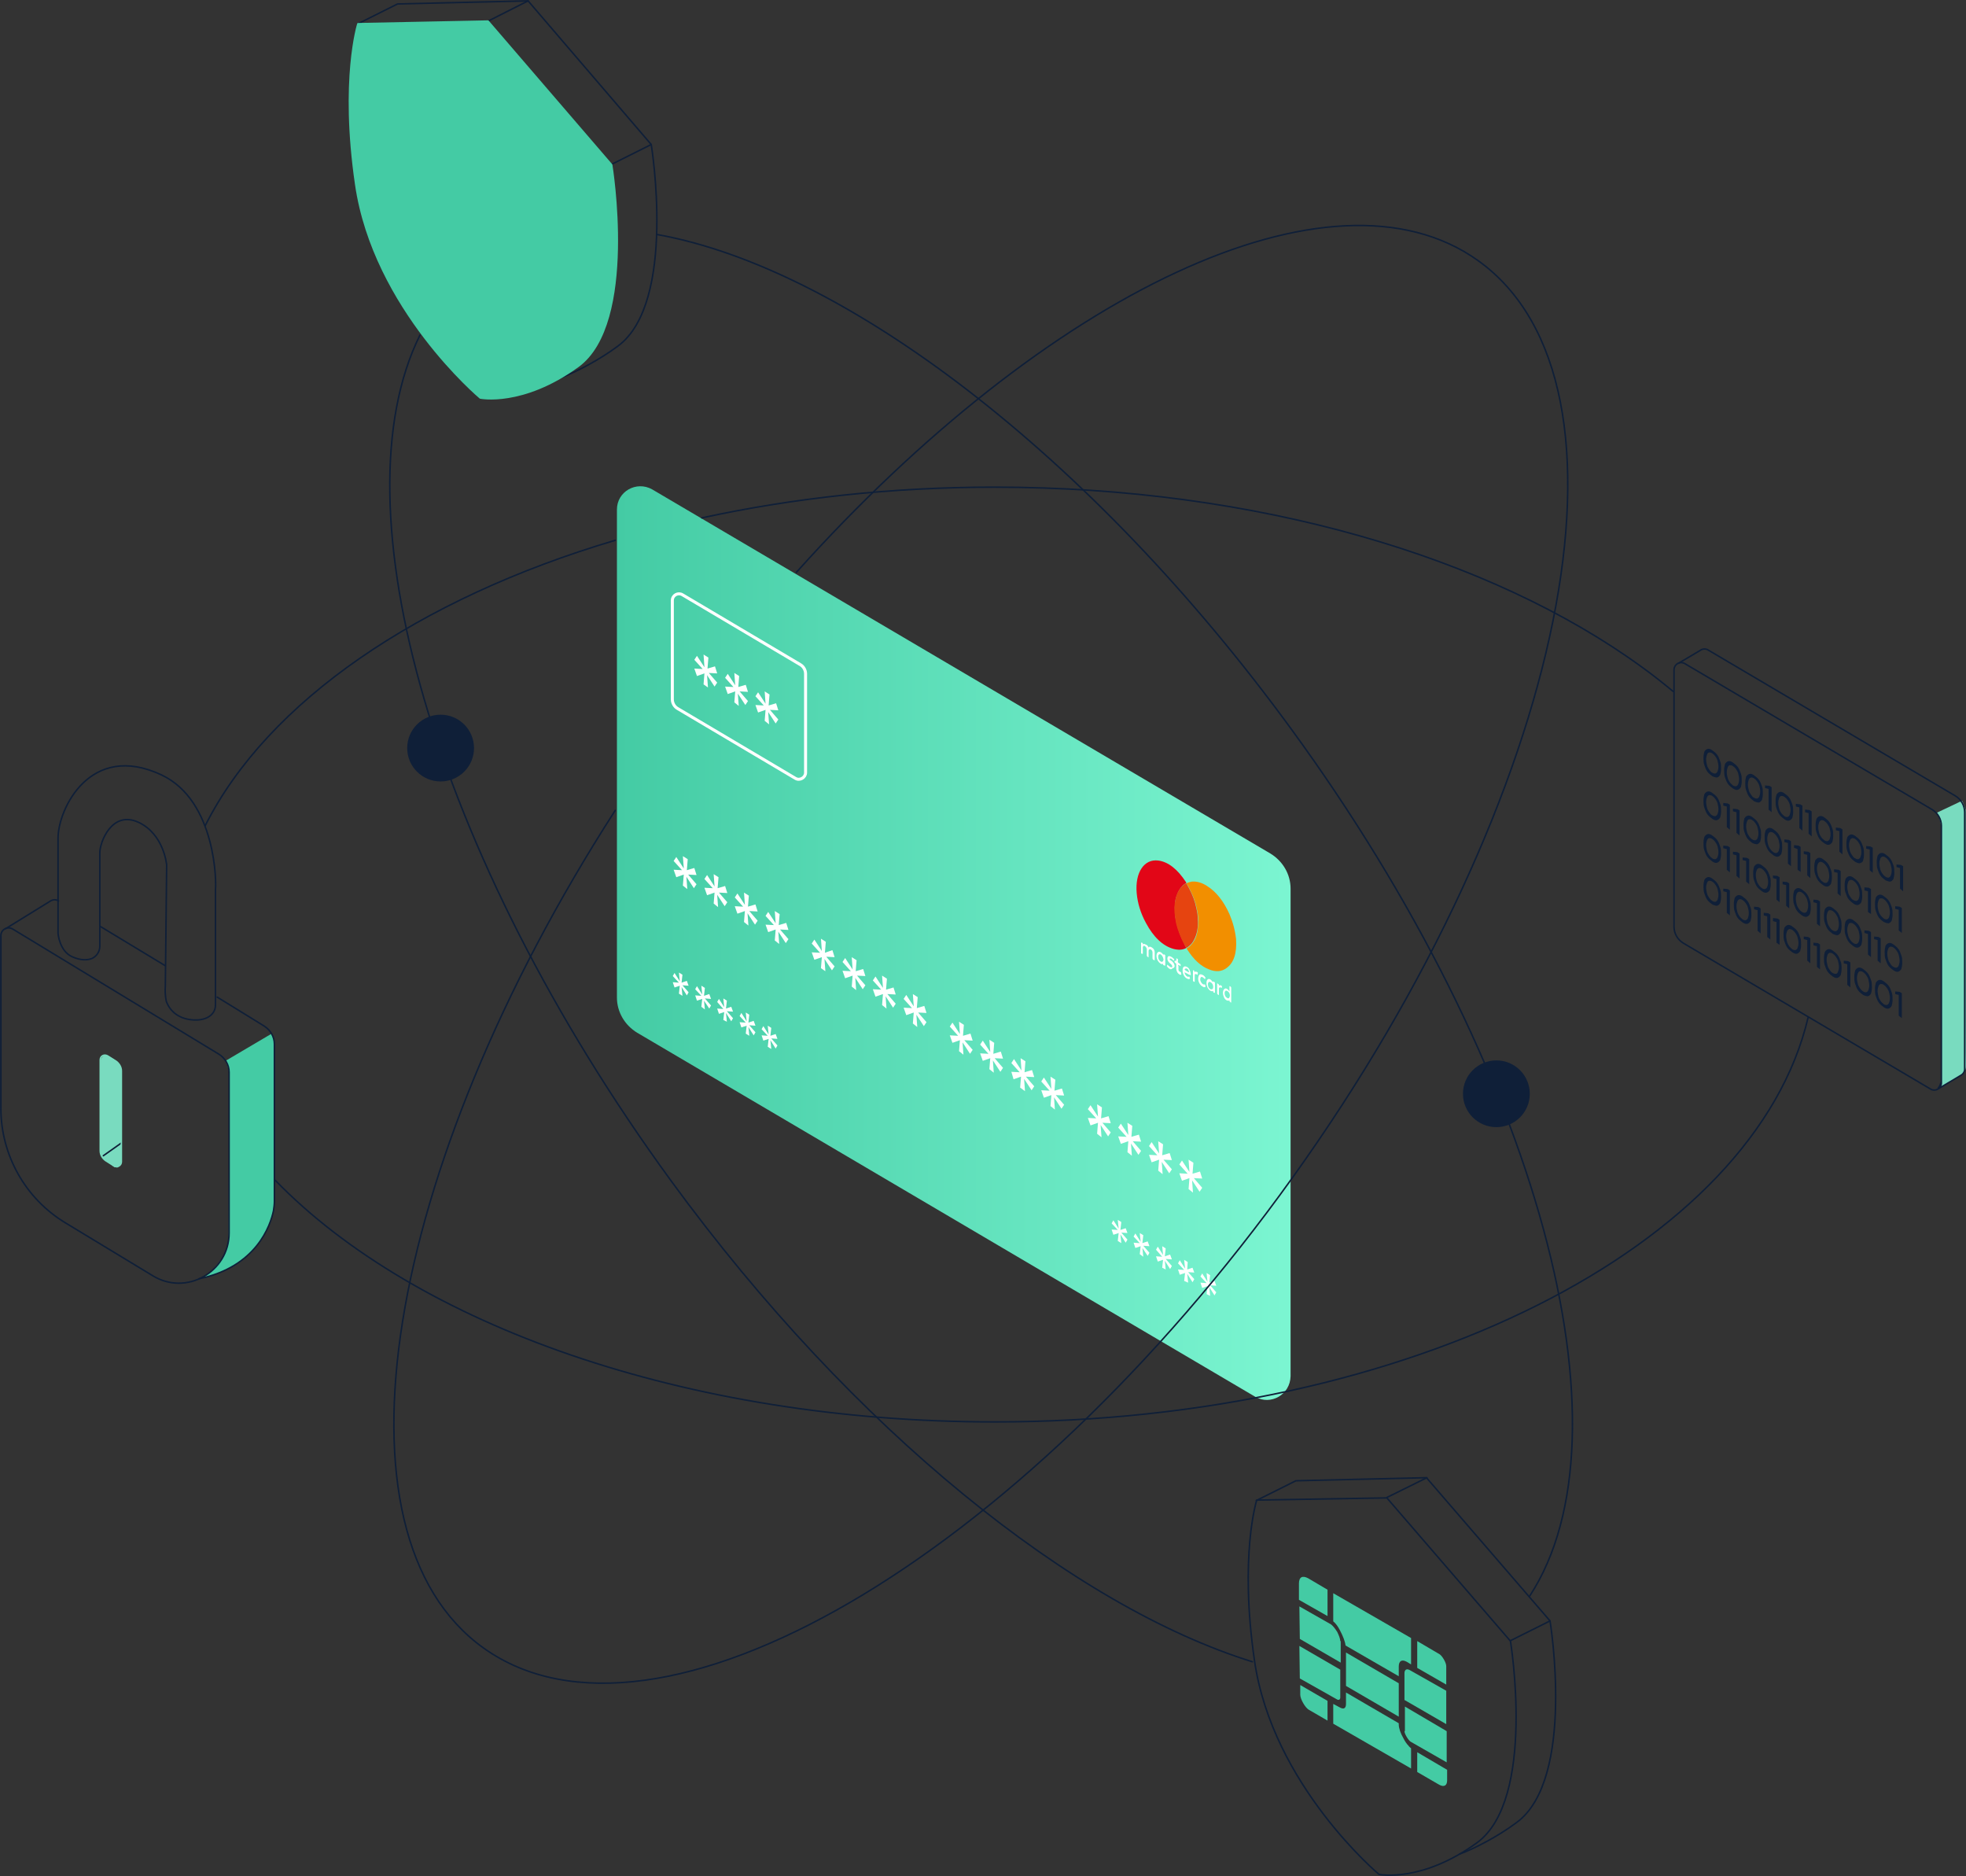 <svg width="653" height="623" viewBox="0 0 653 623" fill="none" xmlns="http://www.w3.org/2000/svg">
<rect x="0" y="0" width="653" height="623" fill="#333333" stroke="none"/>
<g clip-path="url(#clip0_6579_94915)">
<path d="M186.217 125.446C191.329 123.55 198.923 119.611 205.204 114.944C224.921 100.503 216.304 47.99 216.304 47.99L175.409 0.292L132.031 1.313L118.887 7.877" stroke="#0F1F38" stroke-width="0.5" stroke-miterlimit="10" stroke-linecap="round" stroke-linejoin="round"/>
<path d="M175.409 0.292L162.118 7.002" stroke="#0F1F38" stroke-width="0.5" stroke-miterlimit="10" stroke-linecap="round" stroke-linejoin="round"/>
<path d="M216.304 47.99L203.159 54.554" stroke="#0F1F38" stroke-width="0.5" stroke-miterlimit="10" stroke-linecap="round" stroke-linejoin="round"/>
<path d="M118.887 7.877C118.887 7.877 113.045 26.256 118.156 61.264C124.145 102.545 159.489 132.156 159.489 132.156C159.489 132.156 173.51 135.073 192.059 121.653C211.776 107.213 203.159 54.7 203.159 54.7L162.118 7.002L118.887 7.877Z" fill="#44CBA4"/>
<path d="M118.887 7.877C118.887 7.877 113.045 26.256 118.156 61.264C124.145 102.545 159.489 132.156 159.489 132.156C159.489 132.156 173.51 135.073 192.059 121.653C211.776 107.213 203.159 54.7 203.159 54.7L162.118 7.002L118.887 7.877Z" stroke="#44CBA4" stroke-width="0.5" stroke-miterlimit="10" stroke-linecap="round" stroke-linejoin="round"/>
<path d="M66.6 424.474C85.586 420.536 89.676 406.97 90.844 401.865C90.99 400.844 91.136 399.823 91.136 398.802V346.581C91.136 345.414 90.844 344.247 90.26 343.226L74.925 352.27C74.925 352.27 76.093 354.458 76.093 357.084C76.093 359.709 75.947 411.638 75.947 411.638C75.947 411.638 75.363 415.576 73.902 417.619C72.442 419.807 70.397 421.995 70.397 421.995L68.206 423.745L66.6 424.474Z" fill="#44CBA4"/>
<path d="M38.85 352.416C38.85 352.416 40.602 353.729 40.456 357.084C40.31 360.439 40.31 385.674 40.31 385.674L39.726 387.132L38.996 387.716L37.974 387.57L34.614 384.944C34.614 384.944 33.3 383.777 33.3 382.319C33.3 380.714 33.446 351.832 33.446 351.832C33.446 351.832 34.176 349.936 35.491 350.374C36.513 350.811 38.85 352.416 38.85 352.416Z" fill="#79DBBF"/>
<path d="M34.322 383.777L40.31 379.547" stroke="#0F1F38" stroke-width="0.5" stroke-miterlimit="10" stroke-linecap="round" stroke-linejoin="round"/>
<path d="M50.68 423.599L21.762 406.095C8.471 398.072 0.292 383.631 0.292 368.024V310.698C0.292 308.656 2.483 307.489 4.235 308.51L72.734 350.082C74.779 351.395 76.093 353.583 76.093 356.062V409.45C76.093 422.432 61.78 430.455 50.68 423.599Z" stroke="#0F1F38" stroke-width="0.5" stroke-miterlimit="10" stroke-linecap="round" stroke-linejoin="round"/>
<path d="M54.916 327.618L55.354 287.213C55.354 287.213 54.477 277.002 46.006 273.064C37.097 268.98 33.154 279.774 33.154 283.129V314.199C33.154 315.949 32.131 317.553 30.525 318.283C29.064 318.866 26.873 319.012 23.953 317.699C19.717 315.803 19.279 309.968 19.279 309.968C19.279 309.968 19.279 287.942 19.279 278.315C19.279 268.688 29.941 246.224 53.601 257.31C72.004 265.916 71.858 293.923 71.566 295.236V333.745C71.566 336.516 69.229 338.558 65.431 338.704C60.466 338.85 56.668 336.516 55.208 332.432C54.916 330.973 54.77 328.639 54.916 327.618Z" stroke="#0F1F38" stroke-width="0.5" stroke-miterlimit="10" stroke-linecap="round" stroke-linejoin="round"/>
<path d="M19.425 299.174C18.548 298.591 17.526 298.737 16.796 299.174L1.898 308.364" stroke="#0F1F38" stroke-width="0.5" stroke-miterlimit="10" stroke-linecap="round" stroke-linejoin="round"/>
<path d="M54.77 320.617L33.3 307.634" stroke="#0F1F38" stroke-width="0.5" stroke-miterlimit="10" stroke-linecap="round" stroke-linejoin="round"/>
<path d="M66.162 424.62C85.148 420.682 89.822 406.97 90.844 402.011C90.99 400.99 91.137 399.969 91.137 398.948V346.727C91.137 344.247 89.822 342.059 87.777 340.746L72.15 331.119" stroke="#0F1F38" stroke-width="0.5" stroke-miterlimit="10" stroke-linecap="round" stroke-linejoin="round"/>
<path d="M37.827 387.132L35.052 385.382C34.03 384.653 33.3 383.486 33.3 382.173V351.978C33.3 350.665 34.614 349.936 35.783 350.665L38.558 352.416C39.58 353.145 40.31 354.312 40.31 355.625V385.819C40.31 386.986 38.996 387.862 37.827 387.132Z" stroke="#79DBBF" stroke-width="0.5" stroke-miterlimit="10"/>
<path d="M470.727 553.859L480.366 559.402V553.275C480.366 552.108 479.052 549.92 478.175 549.337L470.727 544.961V553.859Z" fill="#44CBA4"/>
<path d="M445.167 544.961C445.167 544.232 444.729 543.065 444.145 541.898C443.415 540.731 442.684 539.856 442.1 539.418L431.584 533.437L431.731 544.232L445.313 552.108V544.961H445.167Z" fill="#44CBA4"/>
<path d="M440.932 527.894L434.506 524.102C432.607 523.081 431.438 523.664 431.438 525.852V531.249L440.932 536.646V527.894Z" fill="#44CBA4"/>
<path d="M466.491 555.609V564.507L480.366 572.53V572.676V561.444L468.244 554.588C467.221 554.005 466.491 554.442 466.491 555.609Z" fill="#44CBA4"/>
<path d="M466.491 574.864C466.491 575.301 466.783 576.031 467.221 576.76C467.66 577.489 468.098 578.073 468.536 578.365L480.512 585.22V574.864L466.637 566.695V574.864H466.491Z" fill="#44CBA4"/>
<path d="M445.021 541.314C446.044 543.211 446.774 545.107 446.92 546.42L464.592 556.63V553.421C464.592 551.525 465.615 550.941 467.221 551.817L468.682 552.692V543.94L442.831 529.061V538.397C443.707 539.126 444.437 540.147 445.021 541.314Z" fill="#44CBA4"/>
<path d="M447.066 559.839L464.593 570.05V558.964L447.066 548.753V559.839Z" fill="#44CBA4"/>
<path d="M470.727 581.865V588.429L478.029 592.66C479.636 593.535 480.658 592.951 480.658 591.201V587.7L470.727 581.865Z" fill="#44CBA4"/>
<path d="M467.806 579.677C467.221 579.094 466.637 578.219 466.199 577.343C465.177 575.593 464.592 573.843 464.592 572.676V572.238L447.066 562.027V565.82C447.066 567.279 446.336 567.716 445.021 566.987L442.831 565.82V572.384L468.682 587.262V580.553C468.536 580.407 468.098 580.115 467.806 579.677Z" fill="#44CBA4"/>
<path d="M431.876 559.548V562.757C431.876 564.215 433.483 566.987 434.651 567.716L440.932 571.363V564.799L431.876 559.548Z" fill="#44CBA4"/>
<path d="M445.167 563.632V554.442L431.584 546.565L431.731 557.36L444.145 564.361C444.729 564.653 445.167 564.361 445.167 563.632Z" fill="#44CBA4"/>
<path d="M417.418 498.137C417.418 498.137 411.575 516.517 416.687 551.525C422.675 592.805 458.02 622.417 458.02 622.417C458.02 622.417 472.041 625.334 490.59 611.914C510.307 597.473 501.69 544.961 501.69 544.961L460.649 497.408L417.418 498.137Z" stroke="#0F1F38" stroke-width="0.5" stroke-miterlimit="10" stroke-linecap="round" stroke-linejoin="round"/>
<path d="M484.748 615.707C489.859 613.81 497.454 609.872 503.734 605.204C523.451 590.763 514.834 538.251 514.834 538.251L473.794 490.698L430.416 491.719L417.271 498.283" stroke="#0F1F38" stroke-width="0.5" stroke-miterlimit="10" stroke-linecap="round" stroke-linejoin="round"/>
<path d="M473.94 490.698L460.649 497.262" stroke="#0F1F38" stroke-width="0.5" stroke-miterlimit="10" stroke-linecap="round" stroke-linejoin="round"/>
<path d="M514.835 538.251L501.69 544.815" stroke="#0F1F38" stroke-width="0.5" stroke-miterlimit="10" stroke-linecap="round" stroke-linejoin="round"/>
<path d="M643.36 269.855C643.36 269.855 644.675 272.335 644.675 274.377C644.675 276.419 644.821 359.563 644.821 359.563C644.821 359.563 645.405 360.147 644.091 361.314C643.945 361.46 651.539 356.938 651.539 356.938C651.539 356.938 653.146 355.771 653 353.729C652.854 351.686 652.854 268.834 652.854 268.834C652.854 268.834 652.124 266.5 651.685 265.916" fill="#79DBBF"/>
<path d="M557.482 220.26L564.638 216.03C565.369 215.446 566.537 215.3 567.413 215.884L649.495 264.312C651.394 265.479 652.562 267.521 652.562 269.709V355.041C652.562 355.917 652.124 356.5 651.54 356.938L643.945 361.46C643.945 361.46 643.799 361.46 643.799 361.314C644.383 360.584 644.675 359.563 644.675 359.563" stroke="#0F1F38" stroke-width="0.5" stroke-miterlimit="10" stroke-linecap="round"/>
<path d="M641.17 361.605L559.089 313.177C557.19 312.011 556.021 309.968 556.021 307.78V222.448C556.021 220.552 558.066 219.385 559.673 220.406L641.754 268.834C643.653 270.001 644.821 272.043 644.821 274.231V359.563C644.821 361.46 642.776 362.627 641.17 361.605Z" stroke="#0F1F38" stroke-width="0.5" stroke-miterlimit="10" stroke-linecap="round"/>
<path d="M568.728 257.748C568.144 257.31 567.559 256.873 567.121 256.289C566.683 255.706 566.391 254.976 566.099 254.101C565.807 253.372 565.807 252.497 565.807 251.621C565.807 250.746 565.953 250.163 566.099 249.579C566.391 249.142 566.683 248.85 567.121 248.704C567.559 248.558 568.144 248.704 568.728 249.142C569.312 249.579 569.896 250.017 570.334 250.6C570.772 251.184 571.065 251.913 571.357 252.788C571.649 253.518 571.649 254.393 571.649 255.268C571.649 256.143 571.503 256.727 571.357 257.31C571.065 257.748 570.772 258.04 570.334 258.185C569.896 258.185 569.312 258.04 568.728 257.748ZM568.728 256.581C569.166 256.873 569.458 256.873 569.75 256.873C570.042 256.727 570.334 256.581 570.48 256.143C570.626 255.706 570.772 255.268 570.772 254.539C570.772 253.955 570.626 253.226 570.48 252.642C570.334 252.059 570.042 251.621 569.75 251.184C569.458 250.746 569.166 250.454 568.728 250.163C568.29 249.871 567.997 249.871 567.705 249.871C567.413 249.871 567.121 250.163 566.975 250.6C566.829 251.038 566.683 251.476 566.683 252.205C566.683 252.788 566.829 253.518 566.975 254.101C567.121 254.685 567.413 255.122 567.705 255.56C567.997 255.997 568.29 256.435 568.728 256.581Z" fill="#0F1F38"/>
<path d="M575.592 261.832C575.008 261.395 574.424 260.957 573.986 260.373C573.548 259.79 573.256 259.061 572.963 258.185C572.671 257.456 572.671 256.581 572.671 255.706C572.671 254.83 572.817 254.247 572.963 253.664C573.256 253.226 573.548 252.934 573.986 252.788C574.424 252.642 575.008 252.788 575.592 253.226C576.177 253.664 576.761 254.101 577.199 254.685C577.637 255.268 577.929 255.997 578.221 256.873C578.514 257.602 578.514 258.477 578.514 259.352C578.514 260.228 578.367 260.811 578.221 261.395C577.929 261.832 577.637 262.124 577.199 262.27C576.761 262.416 576.323 262.27 575.592 261.832ZM575.592 260.811C576.031 261.103 576.323 261.103 576.615 261.103C576.907 260.957 577.199 260.811 577.345 260.373C577.491 259.936 577.637 259.498 577.637 258.769C577.637 258.185 577.491 257.456 577.345 256.873C577.199 256.289 576.907 255.852 576.615 255.414C576.323 254.976 576.031 254.685 575.592 254.393C575.154 254.101 574.862 254.101 574.57 254.101C574.278 254.101 573.986 254.393 573.84 254.83C573.694 255.268 573.548 255.706 573.548 256.435C573.548 257.164 573.694 257.748 573.84 258.331C573.986 258.915 574.278 259.352 574.57 259.79C574.862 260.228 575.3 260.519 575.592 260.811Z" fill="#0F1F38"/>
<path d="M582.603 266.062C582.019 265.625 581.434 265.187 580.996 264.604C580.558 264.02 580.266 263.291 579.974 262.416C579.682 261.686 579.682 260.811 579.682 259.936C579.682 259.061 579.828 258.477 579.974 257.894C580.266 257.456 580.558 257.164 580.996 257.018C581.434 256.873 582.019 257.018 582.603 257.456C583.187 257.894 583.771 258.331 584.209 258.915C584.647 259.498 584.94 260.228 585.232 261.103C585.524 261.832 585.524 262.707 585.524 263.582C585.524 264.458 585.378 265.041 585.232 265.625C584.94 266.062 584.647 266.354 584.209 266.5C583.771 266.5 583.187 266.354 582.603 266.062ZM582.603 264.895C583.041 265.187 583.333 265.187 583.625 265.187C583.917 265.041 584.209 264.895 584.355 264.458C584.501 264.02 584.647 263.582 584.647 262.853C584.647 262.124 584.501 261.54 584.355 260.957C584.209 260.373 583.917 259.936 583.625 259.498C583.333 259.061 583.041 258.769 582.603 258.477C582.165 258.185 581.872 258.185 581.58 258.185C581.288 258.331 580.996 258.477 580.85 258.915C580.704 259.352 580.558 259.79 580.558 260.519C580.558 261.103 580.704 261.832 580.85 262.416C580.996 262.999 581.288 263.437 581.58 263.874C581.872 264.312 582.165 264.749 582.603 264.895Z" fill="#0F1F38"/>
<path d="M587.422 268.834V261.978L586.254 261.686V260.811L587.714 260.957L588.445 261.394V269.709L587.422 268.834Z" fill="#0F1F38"/>
<path d="M592.68 272.043C592.096 271.605 591.512 271.168 591.074 270.584C590.636 270.001 590.344 269.271 590.051 268.396C589.759 267.667 589.759 266.792 589.759 265.916C589.759 265.041 589.905 264.458 590.051 263.874C590.344 263.437 590.636 263.145 591.074 262.999C591.512 262.853 592.096 262.999 592.68 263.437C593.265 263.874 593.849 264.312 594.287 264.895C594.725 265.479 595.017 266.208 595.309 267.083C595.601 267.813 595.601 268.688 595.601 269.563C595.601 270.438 595.455 271.022 595.309 271.605C595.017 272.043 594.725 272.335 594.287 272.48C593.849 272.626 593.265 272.48 592.68 272.043ZM592.68 271.022C593.118 271.314 593.411 271.314 593.703 271.314C593.995 271.168 594.287 271.022 594.433 270.584C594.579 270.147 594.725 269.709 594.725 268.98C594.725 268.396 594.579 267.667 594.433 267.083C594.287 266.5 593.995 266.062 593.703 265.625C593.411 265.187 593.118 264.895 592.68 264.604C592.242 264.312 591.95 264.312 591.658 264.312C591.366 264.312 591.074 264.604 590.928 265.041C590.782 265.479 590.636 265.916 590.636 266.646C590.636 267.229 590.782 267.959 590.928 268.542C591.074 269.125 591.366 269.563 591.658 270.001C591.95 270.438 592.388 270.73 592.68 271.022Z" fill="#0F1F38"/>
<path d="M597.646 274.96V268.104L596.478 267.813V266.938L597.938 267.083L598.668 267.521V275.835L597.646 274.96Z" fill="#0F1F38"/>
<path d="M600.713 276.856V270.001L599.545 269.709V268.834L601.005 268.98L601.736 269.417V277.732L600.713 276.856Z" fill="#0F1F38"/>
<path d="M605.971 280.066C605.387 279.628 604.802 279.19 604.364 278.607C603.926 278.023 603.634 277.294 603.342 276.419C603.05 275.69 603.05 274.814 603.05 273.939C603.05 273.064 603.196 272.48 603.342 271.897C603.634 271.459 603.926 271.168 604.364 271.022C604.802 270.876 605.387 271.022 605.971 271.459C606.555 271.897 607.139 272.335 607.577 272.918C608.016 273.502 608.308 274.231 608.6 275.106C608.892 275.835 608.892 276.711 608.892 277.586C608.892 278.461 608.746 279.044 608.6 279.628C608.308 280.066 608.016 280.357 607.577 280.503C607.139 280.649 606.701 280.503 605.971 280.066ZM605.971 279.044C606.409 279.336 606.701 279.336 606.993 279.336C607.285 279.19 607.577 279.044 607.723 278.607C607.87 278.169 608.016 277.732 608.016 277.002C608.016 276.419 607.87 275.69 607.723 275.106C607.577 274.523 607.285 274.085 606.993 273.647C606.701 273.21 606.409 272.918 605.971 272.626C605.533 272.335 605.241 272.335 604.948 272.335C604.656 272.48 604.364 272.626 604.218 273.064C604.072 273.502 603.926 273.939 603.926 274.668C603.926 275.398 604.072 275.981 604.218 276.565C604.364 277.148 604.656 277.586 604.948 278.023C605.241 278.461 605.679 278.753 605.971 279.044Z" fill="#0F1F38"/>
<path d="M610.937 282.837V275.981L609.769 275.69V274.814L611.229 274.96L611.959 275.398V283.712L610.937 282.837Z" fill="#0F1F38"/>
<path d="M616.195 286.192C615.61 285.754 615.026 285.317 614.588 284.733C614.15 284.15 613.858 283.421 613.566 282.545C613.273 281.816 613.273 280.941 613.273 280.066C613.273 279.19 613.42 278.607 613.566 278.023C613.858 277.586 614.15 277.294 614.588 277.148C615.026 277.002 615.61 277.148 616.195 277.586C616.779 278.023 617.363 278.461 617.801 279.044C618.239 279.628 618.531 280.357 618.824 281.233C619.116 281.962 619.116 282.837 619.116 283.712C619.116 284.587 618.97 285.171 618.824 285.754C618.677 286.338 618.239 286.484 617.801 286.63C617.363 286.775 616.779 286.484 616.195 286.192ZM616.195 285.025C616.633 285.317 616.925 285.317 617.217 285.317C617.509 285.171 617.801 285.025 617.947 284.587C618.093 284.15 618.239 283.712 618.239 282.983C618.239 282.399 618.093 281.67 617.947 281.087C617.801 280.503 617.509 280.066 617.217 279.628C616.925 279.19 616.633 278.899 616.195 278.607C615.756 278.315 615.464 278.315 615.172 278.315C614.88 278.461 614.588 278.607 614.442 279.044C614.296 279.482 614.15 279.92 614.15 280.649C614.15 281.232 614.296 281.962 614.442 282.545C614.588 283.129 614.88 283.566 615.172 284.004C615.464 284.442 615.756 284.879 616.195 285.025Z" fill="#0F1F38"/>
<path d="M621.015 288.963V282.108L619.846 281.816V280.941L621.307 281.087L622.037 281.524V289.839L621.015 288.963Z" fill="#0F1F38"/>
<path d="M626.272 292.318C625.688 291.881 625.104 291.443 624.666 290.86C624.227 290.276 623.935 289.547 623.643 288.672C623.351 287.942 623.351 287.067 623.351 286.192C623.351 285.317 623.497 284.733 623.643 284.15C623.935 283.712 624.227 283.42 624.666 283.275C625.104 283.129 625.688 283.275 626.272 283.712C626.856 284.15 627.441 284.587 627.879 285.171C628.317 285.754 628.609 286.484 628.901 287.359C629.193 288.088 629.193 288.963 629.193 289.839C629.193 290.714 629.047 291.297 628.901 291.881C628.609 292.318 628.317 292.61 627.879 292.756C627.441 292.756 626.856 292.61 626.272 292.318ZM626.272 291.151C626.71 291.443 627.002 291.443 627.295 291.443C627.587 291.297 627.879 291.151 628.025 290.714C628.171 290.276 628.317 289.839 628.317 289.109C628.317 288.38 628.171 287.796 628.025 287.213C627.879 286.63 627.587 286.192 627.295 285.754C627.002 285.317 626.71 285.025 626.272 284.733C625.834 284.442 625.542 284.442 625.25 284.442C624.958 284.587 624.666 284.733 624.52 285.171C624.373 285.608 624.227 286.046 624.227 286.775C624.227 287.359 624.373 288.088 624.52 288.672C624.666 289.255 624.958 289.693 625.25 290.13C625.542 290.568 625.834 290.86 626.272 291.151Z" fill="#0F1F38"/>
<path d="M631.092 295.09V288.234L629.924 287.942V287.067L631.384 287.213L632.115 287.651V295.965L631.092 295.09Z" fill="#0F1F38"/>
<path d="M568.728 271.897C568.144 271.459 567.559 271.022 567.121 270.438C566.683 269.855 566.391 269.125 566.099 268.25C565.807 267.521 565.807 266.646 565.807 265.771C565.807 264.895 565.953 264.312 566.099 263.728C566.391 263.291 566.683 262.999 567.121 262.853C567.559 262.707 568.144 262.853 568.728 263.291C569.312 263.728 569.896 264.166 570.334 264.749C570.772 265.333 571.065 266.062 571.357 266.937C571.649 267.667 571.649 268.542 571.649 269.417C571.649 270.292 571.503 270.876 571.357 271.459C571.065 271.897 570.772 272.189 570.334 272.335C569.896 272.48 569.312 272.335 568.728 271.897ZM568.728 270.73C569.166 271.022 569.458 271.022 569.75 271.022C570.042 270.876 570.334 270.73 570.48 270.292C570.626 269.855 570.772 269.417 570.772 268.688C570.772 268.104 570.626 267.375 570.48 266.792C570.334 266.208 570.042 265.771 569.75 265.333C569.458 264.895 569.166 264.604 568.728 264.312C568.29 264.02 567.997 264.02 567.705 264.02C567.413 264.166 567.121 264.312 566.975 264.749C566.829 265.187 566.683 265.625 566.683 266.354C566.683 266.937 566.829 267.667 566.975 268.25C567.121 268.834 567.413 269.271 567.705 269.709C567.997 270.147 568.29 270.584 568.728 270.73Z" fill="#0F1F38"/>
<path d="M573.547 274.668V267.813L572.379 267.521V266.646L573.839 266.792L574.57 267.229V275.544L573.547 274.668Z" fill="#0F1F38"/>
<path d="M576.761 276.565V269.709L575.592 269.417V268.542L577.053 268.688L577.783 269.125V277.44L576.761 276.565Z" fill="#0F1F38"/>
<path d="M582.019 279.92C581.434 279.482 580.85 279.044 580.412 278.461C579.974 277.877 579.682 277.148 579.39 276.273C579.098 275.544 579.098 274.668 579.098 273.793C579.098 272.918 579.244 272.335 579.39 271.751C579.682 271.313 579.974 271.022 580.412 270.876C580.85 270.73 581.434 270.876 582.019 271.313C582.603 271.751 583.187 272.189 583.625 272.772C584.063 273.356 584.356 274.085 584.648 274.96C584.94 275.689 584.94 276.565 584.94 277.44C584.94 278.315 584.794 278.899 584.648 279.482C584.356 279.92 584.063 280.211 583.625 280.357C583.187 280.357 582.603 280.211 582.019 279.92ZM582.019 278.753C582.457 279.044 582.749 279.044 583.041 279.044C583.333 278.899 583.625 278.753 583.771 278.315C583.917 277.878 584.063 277.44 584.063 276.711C584.063 276.127 583.917 275.398 583.771 274.814C583.625 274.231 583.333 273.793 583.041 273.356C582.749 272.918 582.457 272.626 582.019 272.335C581.581 272.043 581.288 272.043 580.996 272.043C580.704 272.043 580.412 272.335 580.266 272.772C580.12 273.21 579.974 273.647 579.974 274.377C579.974 275.106 580.12 275.689 580.266 276.273C580.412 276.856 580.704 277.294 580.996 277.732C581.288 278.169 581.727 278.607 582.019 278.753Z" fill="#0F1F38"/>
<path d="M589.029 284.004C588.445 283.566 587.861 283.129 587.422 282.545C586.984 281.962 586.692 281.232 586.4 280.357C586.108 279.628 586.108 278.753 586.108 277.878C586.108 277.002 586.254 276.419 586.4 275.835C586.692 275.398 586.984 275.106 587.422 274.96C587.861 274.814 588.445 274.96 589.029 275.398C589.613 275.835 590.197 276.273 590.636 276.856C591.074 277.44 591.366 278.169 591.658 279.044C591.95 279.774 591.95 280.649 591.95 281.524C591.95 282.399 591.804 282.983 591.658 283.566C591.366 284.004 591.074 284.296 590.636 284.442C590.197 284.587 589.613 284.442 589.029 284.004ZM589.029 282.983C589.467 283.275 589.759 283.275 590.051 283.275C590.343 283.129 590.636 282.983 590.782 282.545C590.928 282.108 591.074 281.67 591.074 280.941C591.074 280.357 590.928 279.628 590.782 279.044C590.636 278.461 590.343 278.023 590.051 277.586C589.759 277.148 589.467 276.856 589.029 276.565C588.591 276.273 588.299 276.273 588.007 276.273C587.715 276.419 587.422 276.565 587.276 277.002C587.13 277.44 586.984 277.878 586.984 278.607C586.984 279.336 587.13 279.92 587.276 280.503C587.422 281.087 587.715 281.524 588.007 281.962C588.299 282.399 588.591 282.691 589.029 282.983Z" fill="#0F1F38"/>
<path d="M593.849 286.775V279.92L592.68 279.628V278.753L594.141 278.899L594.871 279.336V287.651L593.849 286.775Z" fill="#0F1F38"/>
<path d="M597.062 288.818V281.962L595.894 281.524V280.649L597.354 280.795L598.084 281.233V289.547L597.062 288.818Z" fill="#0F1F38"/>
<path d="M600.275 290.714V283.858L599.106 283.566V282.691L600.567 282.837L601.297 283.275V291.589L600.275 290.714Z" fill="#0F1F38"/>
<path d="M605.533 293.923C604.949 293.485 604.364 293.048 603.926 292.464C603.488 291.881 603.196 291.151 602.904 290.276C602.612 289.547 602.612 288.672 602.612 287.797C602.612 286.921 602.758 286.338 602.904 285.754C603.196 285.317 603.488 285.025 603.926 284.879C604.364 284.733 604.949 284.879 605.533 285.317C606.117 285.754 606.701 286.192 607.14 286.775C607.578 287.359 607.87 288.088 608.162 288.963C608.454 289.693 608.454 290.568 608.454 291.443C608.454 292.318 608.308 292.902 608.162 293.485C607.87 293.923 607.578 294.215 607.14 294.361C606.701 294.506 606.117 294.361 605.533 293.923ZM605.533 292.902C605.971 293.194 606.263 293.194 606.555 293.194C606.847 293.048 607.139 292.902 607.286 292.464C607.432 292.027 607.578 291.589 607.578 290.86C607.578 290.276 607.432 289.547 607.286 288.963C607.139 288.38 606.847 287.942 606.555 287.505C606.263 287.067 605.971 286.775 605.533 286.484C605.095 286.192 604.803 286.192 604.511 286.192C604.218 286.338 603.926 286.484 603.78 286.921C603.634 287.359 603.488 287.797 603.488 288.526C603.488 289.109 603.634 289.839 603.78 290.422C603.926 291.006 604.218 291.443 604.511 291.881C604.803 292.318 605.095 292.61 605.533 292.902Z" fill="#0F1F38"/>
<path d="M610.353 296.694V289.839L609.185 289.547V288.672L610.645 288.818L611.375 289.255V297.57L610.353 296.694Z" fill="#0F1F38"/>
<path d="M615.61 300.049C615.026 299.612 614.442 299.174 614.004 298.591C613.566 298.007 613.274 297.278 612.982 296.403C612.689 295.673 612.689 294.798 612.689 293.923C612.689 293.048 612.836 292.464 612.982 291.881C613.274 291.443 613.566 291.151 614.004 291.006C614.442 290.86 615.026 291.006 615.61 291.443C616.195 291.881 616.779 292.318 617.217 292.902C617.655 293.485 617.947 294.215 618.239 295.09C618.531 295.819 618.531 296.694 618.531 297.57C618.531 298.445 618.385 299.028 618.239 299.612C617.947 300.049 617.655 300.341 617.217 300.487C616.779 300.633 616.195 300.487 615.61 300.049ZM615.61 298.882C616.049 299.174 616.341 299.174 616.633 299.174C616.925 299.028 617.217 298.882 617.363 298.445C617.509 298.007 617.655 297.57 617.655 296.84C617.655 296.111 617.509 295.527 617.363 294.944C617.217 294.361 616.925 293.923 616.633 293.485C616.341 293.048 616.049 292.756 615.61 292.464C615.172 292.173 614.88 292.173 614.588 292.173C614.296 292.318 614.004 292.464 613.858 292.902C613.712 293.339 613.566 293.777 613.566 294.506C613.566 295.09 613.712 295.819 613.858 296.403C614.004 296.986 614.296 297.424 614.588 297.861C614.88 298.299 615.172 298.737 615.61 298.882Z" fill="#0F1F38"/>
<path d="M620.43 302.821V295.965L619.262 295.673V294.652L620.722 294.798L621.453 295.236V303.55L620.43 302.821Z" fill="#0F1F38"/>
<path d="M625.688 306.176C625.104 305.738 624.52 305.301 624.082 304.717C623.643 304.134 623.351 303.404 623.059 302.529C622.767 301.8 622.767 300.925 622.767 300.049C622.767 299.174 622.913 298.591 623.059 298.007C623.351 297.57 623.643 297.278 624.082 297.132C624.52 296.986 625.104 297.132 625.688 297.57C626.272 298.007 626.857 298.445 627.295 299.028C627.733 299.612 628.025 300.341 628.317 301.216C628.609 301.946 628.609 302.821 628.609 303.696C628.609 304.571 628.463 305.155 628.317 305.738C628.025 306.176 627.733 306.468 627.295 306.613C626.857 306.613 626.418 306.468 625.688 306.176ZM625.688 305.009C626.126 305.301 626.418 305.301 626.711 305.301C627.003 305.155 627.295 305.009 627.441 304.571C627.587 304.134 627.733 303.696 627.733 302.967C627.733 302.383 627.587 301.654 627.441 301.07C627.295 300.487 627.003 300.049 626.711 299.612C626.418 299.174 626.126 298.882 625.688 298.591C625.25 298.299 624.958 298.299 624.666 298.299C624.374 298.299 624.082 298.591 623.936 299.028C623.789 299.466 623.643 299.904 623.643 300.633C623.643 301.362 623.789 301.946 623.936 302.529C624.082 303.113 624.374 303.55 624.666 303.988C624.958 304.425 625.396 304.717 625.688 305.009Z" fill="#0F1F38"/>
<path d="M630.654 308.947V302.092L629.485 301.8V300.925L630.946 301.07L631.676 301.508V309.823L630.654 308.947Z" fill="#0F1F38"/>
<path d="M568.728 286.046C568.144 285.609 567.559 285.171 567.121 284.587C566.683 284.004 566.391 283.275 566.099 282.399C565.807 281.67 565.807 280.795 565.807 279.92C565.807 279.044 565.953 278.461 566.099 277.878C566.391 277.44 566.683 277.148 567.121 277.002C567.559 276.856 568.144 277.002 568.728 277.44C569.312 277.878 569.896 278.315 570.334 278.899C570.772 279.482 571.065 280.211 571.357 281.087C571.649 281.816 571.649 282.691 571.649 283.566C571.649 284.442 571.503 285.025 571.357 285.609C571.065 286.046 570.772 286.338 570.334 286.484C569.896 286.63 569.312 286.484 568.728 286.046ZM568.728 285.025C569.166 285.317 569.458 285.317 569.75 285.317C570.042 285.171 570.334 285.025 570.48 284.587C570.626 284.15 570.772 283.712 570.772 282.983C570.772 282.399 570.626 281.67 570.48 281.087C570.334 280.503 570.042 280.066 569.75 279.628C569.458 279.19 569.166 278.899 568.728 278.607C568.29 278.315 567.997 278.315 567.705 278.315C567.413 278.315 567.121 278.607 566.975 279.044C566.829 279.482 566.683 279.92 566.683 280.649C566.683 281.232 566.829 281.962 566.975 282.545C567.121 283.129 567.413 283.566 567.705 284.004C567.997 284.442 568.29 284.733 568.728 285.025Z" fill="#0F1F38"/>
<path d="M573.547 288.818V281.962L572.379 281.67V280.795L573.839 280.941L574.57 281.378V289.693L573.547 288.818Z" fill="#0F1F38"/>
<path d="M576.761 290.86V284.004L575.592 283.712V282.837L577.053 282.983L577.783 283.421V291.735L576.761 290.86Z" fill="#0F1F38"/>
<path d="M579.974 292.756V285.9L578.805 285.609V284.733L580.266 284.879L580.996 285.317V293.631L579.974 292.756Z" fill="#0F1F38"/>
<path d="M585.232 295.965C584.647 295.527 584.063 295.09 583.625 294.506C583.187 293.923 582.895 293.194 582.603 292.318C582.311 291.589 582.311 290.714 582.311 289.839C582.311 288.963 582.457 288.38 582.603 287.796C582.895 287.359 583.187 287.067 583.625 286.921C584.063 286.775 584.647 286.921 585.232 287.359C585.816 287.796 586.4 288.234 586.838 288.818C587.276 289.401 587.568 290.13 587.861 291.006C588.153 291.735 588.153 292.61 588.153 293.485C588.153 294.361 588.007 294.944 587.861 295.528C587.568 295.965 587.276 296.257 586.838 296.403C586.4 296.549 585.816 296.403 585.232 295.965ZM585.232 294.944C585.67 295.236 585.962 295.236 586.254 295.236C586.546 295.09 586.838 294.944 586.984 294.506C587.13 294.069 587.276 293.631 587.276 292.902C587.276 292.173 587.13 291.589 586.984 291.006C586.838 290.422 586.546 289.985 586.254 289.547C585.962 289.109 585.67 288.818 585.232 288.526C584.793 288.234 584.501 288.234 584.209 288.234C583.917 288.38 583.625 288.526 583.479 288.963C583.333 289.401 583.187 289.839 583.187 290.568C583.187 291.151 583.333 291.881 583.479 292.464C583.625 293.048 583.917 293.485 584.209 293.923C584.501 294.361 584.793 294.652 585.232 294.944Z" fill="#0F1F38"/>
<path d="M590.051 298.737V291.881L588.883 291.589V290.714L590.343 290.86L591.074 291.297V299.612L590.051 298.737Z" fill="#0F1F38"/>
<path d="M593.265 300.779V293.923L592.096 293.631V292.756L593.557 292.902L594.287 293.34V301.654L593.265 300.779Z" fill="#0F1F38"/>
<path d="M598.523 303.988C597.938 303.55 597.354 303.113 596.916 302.529C596.478 301.946 596.186 301.216 595.894 300.341C595.602 299.612 595.602 298.737 595.602 297.861C595.602 296.986 595.748 296.403 595.894 295.819C596.186 295.382 596.478 295.09 596.916 294.944C597.354 294.798 597.938 294.944 598.523 295.382C599.107 295.819 599.691 296.257 600.129 296.84C600.567 297.424 600.859 298.153 601.152 299.028C601.444 299.758 601.444 300.633 601.444 301.508C601.444 302.383 601.298 302.967 601.152 303.55C600.859 303.988 600.567 304.28 600.129 304.425C599.691 304.571 599.253 304.425 598.523 303.988ZM598.523 302.821C598.961 303.113 599.253 303.113 599.545 303.113C599.837 302.967 600.129 302.821 600.275 302.383C600.421 301.946 600.567 301.508 600.567 300.779C600.567 300.049 600.421 299.466 600.275 298.882C600.129 298.299 599.837 297.861 599.545 297.424C599.253 296.986 598.961 296.694 598.523 296.403C598.084 296.111 597.792 296.111 597.5 296.111C597.208 296.257 596.916 296.403 596.77 296.84C596.624 297.278 596.478 297.716 596.478 298.445C596.478 299.028 596.624 299.758 596.77 300.341C596.916 300.925 597.208 301.362 597.5 301.8C597.792 302.237 598.231 302.675 598.523 302.821Z" fill="#0F1F38"/>
<path d="M603.488 306.759V299.904L602.32 299.612V298.737L603.78 298.882L604.511 299.32V307.634L603.488 306.759Z" fill="#0F1F38"/>
<path d="M608.746 310.114C608.162 309.677 607.578 309.239 607.14 308.656C606.702 308.072 606.409 307.343 606.117 306.468C605.825 305.738 605.825 304.863 605.825 303.988C605.825 303.113 605.971 302.529 606.117 301.946C606.409 301.508 606.702 301.216 607.14 301.07C607.578 300.925 608.162 301.07 608.746 301.508C609.33 301.946 609.915 302.383 610.353 302.967C610.791 303.55 611.083 304.28 611.375 305.155C611.667 305.884 611.667 306.759 611.667 307.634C611.667 308.51 611.521 309.093 611.375 309.677C611.083 310.114 610.791 310.406 610.353 310.552C609.915 310.552 609.33 310.406 608.746 310.114ZM608.746 308.947C609.184 309.239 609.477 309.239 609.769 309.239C610.061 309.093 610.353 308.947 610.499 308.51C610.645 308.072 610.791 307.634 610.791 306.905C610.791 306.322 610.645 305.592 610.499 305.009C610.353 304.425 610.061 303.988 609.769 303.55C609.477 303.113 609.184 302.821 608.746 302.529C608.308 302.237 608.016 302.237 607.724 302.237C607.432 302.237 607.14 302.529 606.994 302.967C606.848 303.404 606.702 303.842 606.702 304.571C606.702 305.155 606.848 305.884 606.994 306.468C607.14 307.051 607.432 307.489 607.724 307.926C608.016 308.364 608.308 308.801 608.746 308.947Z" fill="#0F1F38"/>
<path d="M615.61 314.199C615.026 313.761 614.442 313.323 614.004 312.74C613.566 312.156 613.274 311.427 612.982 310.552C612.689 309.822 612.689 308.947 612.689 308.072C612.689 307.197 612.836 306.613 612.982 306.03C613.274 305.592 613.566 305.301 614.004 305.155C614.442 305.009 615.026 305.155 615.61 305.592C616.195 306.03 616.779 306.468 617.217 307.051C617.655 307.634 617.947 308.364 618.239 309.239C618.531 309.968 618.531 310.844 618.531 311.719C618.531 312.594 618.385 313.177 618.239 313.761C617.947 314.199 617.655 314.49 617.217 314.636C616.779 314.782 616.195 314.636 615.61 314.199ZM615.61 313.177C616.049 313.469 616.341 313.469 616.633 313.469C616.925 313.323 617.217 313.177 617.363 312.74C617.509 312.302 617.655 311.865 617.655 311.135C617.655 310.552 617.509 309.823 617.363 309.239C617.217 308.656 616.925 308.218 616.633 307.78C616.341 307.343 616.049 307.051 615.61 306.759C615.172 306.468 614.88 306.468 614.588 306.468C614.296 306.468 614.004 306.759 613.858 307.197C613.712 307.634 613.566 308.072 613.566 308.801C613.566 309.531 613.712 310.114 613.858 310.698C614.004 311.281 614.296 311.719 614.588 312.156C614.88 312.594 615.172 312.886 615.61 313.177Z" fill="#0F1F38"/>
<path d="M620.43 316.97V310.114L619.262 309.823V308.947L620.722 309.093L621.453 309.531V317.845L620.43 316.97Z" fill="#0F1F38"/>
<path d="M623.644 319.012V312.156L622.475 311.865V310.989L623.936 311.135L624.666 311.573V319.887L623.644 319.012Z" fill="#0F1F38"/>
<path d="M628.902 322.221C628.317 321.784 627.733 321.346 627.295 320.763C626.857 320.179 626.565 319.45 626.273 318.575C625.98 317.845 625.98 316.97 625.98 316.095C625.98 315.22 626.126 314.636 626.273 314.053C626.565 313.615 626.857 313.323 627.295 313.177C627.733 313.032 628.317 313.177 628.902 313.615C629.486 314.053 630.07 314.49 630.508 315.074C630.946 315.657 631.238 316.387 631.531 317.262C631.823 317.991 631.823 318.866 631.823 319.742C631.823 320.617 631.677 321.2 631.531 321.784C631.238 322.221 630.946 322.513 630.508 322.659C630.07 322.805 629.632 322.659 628.902 322.221ZM628.902 321.054C629.34 321.346 629.632 321.346 629.924 321.346C630.216 321.2 630.508 321.054 630.654 320.617C630.8 320.179 630.946 319.742 630.946 319.012C630.946 318.283 630.8 317.699 630.654 317.116C630.508 316.532 630.216 316.095 629.924 315.657C629.632 315.22 629.34 314.928 628.902 314.636C628.463 314.344 628.171 314.344 627.879 314.344C627.587 314.49 627.295 314.636 627.149 315.074C627.003 315.511 626.857 315.949 626.857 316.678C626.857 317.408 627.003 317.991 627.149 318.575C627.295 319.158 627.587 319.596 627.879 320.033C628.171 320.617 628.609 320.908 628.902 321.054Z" fill="#0F1F38"/>
<path d="M568.728 300.341C568.144 299.904 567.559 299.466 567.121 298.882C566.683 298.299 566.391 297.57 566.099 296.694C565.807 295.965 565.807 295.09 565.807 294.215C565.807 293.339 565.953 292.756 566.099 292.173C566.391 291.735 566.683 291.443 567.121 291.297C567.559 291.151 568.144 291.297 568.728 291.735C569.312 292.173 569.896 292.61 570.334 293.194C570.772 293.777 571.065 294.506 571.357 295.382C571.649 296.111 571.649 296.986 571.649 297.861C571.649 298.737 571.503 299.32 571.357 299.904C571.065 300.341 570.772 300.633 570.334 300.779C569.896 300.779 569.312 300.633 568.728 300.341ZM568.728 299.174C569.166 299.466 569.458 299.466 569.75 299.466C570.042 299.32 570.334 299.174 570.48 298.737C570.626 298.299 570.772 297.861 570.772 297.132C570.772 296.549 570.626 295.819 570.48 295.236C570.334 294.652 570.042 294.215 569.75 293.777C569.458 293.339 569.166 293.048 568.728 292.756C568.29 292.464 567.997 292.464 567.705 292.464C567.413 292.464 567.121 292.756 566.975 293.194C566.829 293.631 566.683 294.069 566.683 294.798C566.683 295.382 566.829 296.111 566.975 296.694C567.121 297.278 567.413 297.715 567.705 298.153C567.997 298.591 568.29 298.882 568.728 299.174Z" fill="#0F1F38"/>
<path d="M573.547 303.113V296.257L572.379 295.965V295.09L573.839 295.236L574.57 295.673V303.988L573.547 303.113Z" fill="#0F1F38"/>
<path d="M578.805 306.322C578.221 305.884 577.637 305.447 577.199 304.863C576.761 304.28 576.469 303.55 576.176 302.675C575.884 301.946 575.884 301.07 575.884 300.195C575.884 299.32 576.03 298.737 576.176 298.153C576.469 297.715 576.761 297.424 577.199 297.278C577.637 297.132 578.221 297.278 578.805 297.716C579.39 298.153 579.974 298.591 580.412 299.174C580.85 299.758 581.142 300.487 581.434 301.362C581.726 302.092 581.726 302.967 581.726 303.842C581.726 304.717 581.58 305.301 581.434 305.884C581.142 306.322 580.85 306.613 580.412 306.759C579.974 306.905 579.536 306.759 578.805 306.322ZM578.805 305.301C579.244 305.592 579.536 305.592 579.828 305.592C580.12 305.447 580.412 305.301 580.558 304.863C580.704 304.425 580.85 303.988 580.85 303.258C580.85 302.529 580.704 301.946 580.558 301.362C580.412 300.779 580.12 300.341 579.828 299.904C579.536 299.466 579.244 299.174 578.805 298.882C578.367 298.591 578.075 298.591 577.783 298.591C577.491 298.737 577.199 298.882 577.053 299.32C576.907 299.758 576.761 300.195 576.761 300.925C576.761 301.508 576.907 302.237 577.053 302.821C577.199 303.404 577.491 303.842 577.783 304.28C578.075 304.717 578.513 305.009 578.805 305.301Z" fill="#0F1F38"/>
<path d="M583.771 309.093V302.237L582.603 301.946V301.07L584.063 301.216L584.793 301.654V309.968L583.771 309.093Z" fill="#0F1F38"/>
<path d="M586.984 311.135V304.28L585.816 303.988V303.113L587.276 303.258L588.007 303.696V312.011L586.984 311.135Z" fill="#0F1F38"/>
<path d="M590.051 313.032V306.176L588.883 305.884V304.863L590.343 305.009L591.074 305.446V313.761L590.051 313.032Z" fill="#0F1F38"/>
<path d="M595.309 316.241C594.725 315.803 594.141 315.365 593.703 314.782C593.264 314.199 592.972 313.469 592.68 312.594C592.388 311.865 592.388 310.989 592.388 310.114C592.388 309.239 592.534 308.656 592.68 308.072C592.972 307.635 593.264 307.343 593.703 307.197C594.141 307.051 594.725 307.197 595.309 307.634C595.893 308.072 596.478 308.51 596.916 309.093C597.354 309.677 597.646 310.406 597.938 311.281C598.23 312.011 598.23 312.886 598.23 313.761C598.23 314.636 598.084 315.22 597.938 315.803C597.646 316.241 597.354 316.532 596.916 316.678C596.478 316.824 596.04 316.678 595.309 316.241ZM595.309 315.22C595.747 315.511 596.04 315.511 596.332 315.511C596.624 315.365 596.916 315.22 597.062 314.782C597.208 314.344 597.354 313.907 597.354 313.177C597.354 312.594 597.208 311.865 597.062 311.281C596.916 310.698 596.624 310.26 596.332 309.823C596.04 309.385 595.747 309.093 595.309 308.801C594.871 308.51 594.579 308.51 594.287 308.51C593.995 308.656 593.703 308.801 593.557 309.239C593.411 309.677 593.265 310.114 593.265 310.844C593.265 311.427 593.411 312.156 593.557 312.74C593.703 313.323 593.995 313.761 594.287 314.199C594.579 314.636 595.017 314.928 595.309 315.22Z" fill="#0F1F38"/>
<path d="M600.275 319.012V312.156L599.106 311.865V310.989L600.567 311.135L601.297 311.573V319.887L600.275 319.012Z" fill="#0F1F38"/>
<path d="M603.488 321.054V314.199L602.32 313.907V313.032L603.78 313.177L604.511 313.615V321.93L603.488 321.054Z" fill="#0F1F38"/>
<path d="M608.746 324.263C608.162 323.826 607.578 323.388 607.14 322.805C606.702 322.221 606.409 321.492 606.117 320.617C605.825 319.887 605.825 319.012 605.825 318.137C605.825 317.262 605.971 316.678 606.117 316.095C606.409 315.657 606.702 315.365 607.14 315.22C607.578 315.074 608.162 315.22 608.746 315.657C609.33 316.095 609.915 316.532 610.353 317.116C610.791 317.699 611.083 318.429 611.375 319.304C611.667 320.033 611.667 320.908 611.667 321.784C611.667 322.659 611.521 323.242 611.375 323.826C611.083 324.263 610.791 324.555 610.353 324.701C609.915 324.847 609.33 324.701 608.746 324.263ZM608.746 323.096C609.184 323.388 609.477 323.388 609.769 323.388C610.061 323.388 610.353 323.096 610.499 322.659C610.645 322.221 610.791 321.784 610.791 321.054C610.791 320.471 610.645 319.741 610.499 319.158C610.353 318.575 610.061 318.137 609.769 317.699C609.477 317.262 609.184 316.97 608.746 316.678C608.308 316.387 608.016 316.387 607.724 316.387C607.432 316.532 607.14 316.678 606.994 317.116C606.848 317.553 606.702 317.991 606.702 318.72C606.702 319.304 606.848 320.033 606.994 320.617C607.14 321.2 607.432 321.638 607.724 322.075C608.016 322.513 608.308 322.951 608.746 323.096Z" fill="#0F1F38"/>
<path d="M613.566 327.035V320.179L612.397 319.887V319.012L613.858 319.158L614.588 319.596V327.91L613.566 327.035Z" fill="#0F1F38"/>
<path d="M618.823 330.39C618.239 329.952 617.655 329.515 617.217 328.931C616.779 328.348 616.487 327.618 616.194 326.743C615.902 326.014 615.902 325.139 615.902 324.263C615.902 323.388 616.048 322.805 616.194 322.221C616.487 321.784 616.779 321.492 617.217 321.346C617.655 321.2 618.239 321.346 618.823 321.784C619.408 322.221 619.992 322.659 620.43 323.242C620.868 323.826 621.16 324.555 621.452 325.43C621.744 326.16 621.744 327.035 621.744 327.91C621.744 328.785 621.598 329.369 621.452 329.952C621.16 330.39 620.868 330.682 620.43 330.827C619.992 330.827 619.408 330.682 618.823 330.39ZM618.823 329.223C619.262 329.515 619.554 329.515 619.846 329.515C620.138 329.369 620.43 329.223 620.576 328.785C620.722 328.348 620.868 327.91 620.868 327.181C620.868 326.597 620.722 325.868 620.576 325.284C620.43 324.701 620.138 324.263 619.846 323.826C619.554 323.388 619.262 323.096 618.823 322.805C618.385 322.513 618.093 322.513 617.801 322.513C617.509 322.513 617.217 322.805 617.071 323.242C616.925 323.68 616.779 324.118 616.779 324.847C616.779 325.43 616.925 326.16 617.071 326.743C617.217 327.327 617.509 327.764 617.801 328.202C618.093 328.639 618.385 328.931 618.823 329.223Z" fill="#0F1F38"/>
<path d="M625.688 334.474C625.104 334.036 624.52 333.599 624.082 333.015C623.643 332.432 623.351 331.703 623.059 330.827C622.767 330.098 622.767 329.223 622.767 328.348C622.767 327.472 622.913 326.889 623.059 326.306C623.351 325.868 623.643 325.576 624.082 325.43C624.52 325.284 625.104 325.43 625.688 325.868C626.272 326.306 626.857 326.743 627.295 327.327C627.733 327.91 628.025 328.639 628.317 329.515C628.609 330.244 628.609 331.119 628.609 331.994C628.609 332.87 628.463 333.453 628.317 334.036C628.025 334.474 627.733 334.766 627.295 334.912C626.857 335.058 626.418 334.912 625.688 334.474ZM625.688 333.453C626.126 333.745 626.418 333.745 626.711 333.745C627.003 333.599 627.295 333.453 627.441 333.015C627.587 332.578 627.733 332.14 627.733 331.411C627.733 330.827 627.587 330.098 627.441 329.515C627.295 328.931 627.003 328.494 626.711 328.056C626.418 327.618 626.126 327.327 625.688 327.035C625.25 326.743 624.958 326.743 624.666 326.743C624.374 326.889 624.082 327.035 623.936 327.472C623.789 327.91 623.643 328.348 623.643 329.077C623.643 329.66 623.789 330.39 623.936 330.973C624.082 331.557 624.374 331.994 624.666 332.432C624.958 332.87 625.396 333.161 625.688 333.453Z" fill="#0F1F38"/>
<path d="M630.654 337.246V330.39L629.485 330.098V329.223L630.946 329.369L631.676 329.806V338.121L630.654 337.246Z" fill="#0F1F38"/>
<path d="M416.979 463.859L211.63 342.934C207.54 340.455 204.911 336.079 204.911 331.265V169.206C204.911 163.226 211.337 159.579 216.595 162.496L421.945 283.421C426.034 285.9 428.663 290.276 428.663 295.09V457.003C428.517 463.129 422.091 466.776 416.979 463.859Z" fill="url(#paint0_linear_6579_94915)"/>
<path d="M226.82 294.069L227.112 290.422L224.629 291.297L223.752 288.818L226.527 288.963L223.752 285.9L224.629 284.587L227.112 288.38L226.82 284.296L228.426 285.317L228.134 288.963L230.617 288.234L231.347 290.568L228.572 290.422L231.347 293.631L230.471 294.944L227.988 291.151L228.28 295.236L226.82 294.069Z" fill="white"/>
<path d="M237.043 300.049L237.335 296.403L234.852 297.278L233.976 294.798L236.751 294.944L233.976 291.881L234.852 290.568L237.335 294.361L237.043 290.276L238.65 291.297L238.358 294.944L240.841 294.215L241.571 296.549L238.796 296.403L241.571 299.612L240.694 300.925L238.212 297.132L238.504 301.216L237.043 300.049Z" fill="white"/>
<path d="M247.121 306.176L247.413 302.529L244.93 303.404L244.054 300.925L246.829 301.07L244.054 298.007L244.93 296.694L247.413 300.487L247.121 296.403L248.727 297.424L248.435 301.07L250.918 300.341L251.648 302.675L248.873 302.529L251.648 305.738L250.772 307.051L248.289 303.258L248.581 307.343L247.121 306.176Z" fill="white"/>
<path d="M257.344 312.302L257.637 308.656L255.154 309.531L254.277 307.051L257.052 307.197L254.277 304.134L255.154 302.821L257.637 306.613L257.344 302.529L258.951 303.55L258.659 307.197L261.142 306.468L261.872 308.801L259.097 308.656L261.872 311.865L260.996 313.177L258.513 309.385L258.805 313.469L257.344 312.302Z" fill="white"/>
<path d="M272.68 321.492L272.972 317.845L270.489 318.72L269.613 316.241L272.388 316.387L269.613 313.323L270.489 312.011L272.972 315.803L272.68 311.719L274.286 312.74L273.994 316.387L276.477 315.511L277.208 317.845L274.433 317.699L277.208 320.908L276.331 322.221L273.848 318.429L274.14 322.513L272.68 321.492Z" fill="white"/>
<path d="M282.904 327.618L283.196 323.972L280.713 324.847L279.836 322.367L282.611 322.513L279.836 319.45L280.713 318.137L283.196 321.93L282.904 317.845L284.51 318.866L284.218 322.513L286.701 321.784L287.431 324.118L284.656 323.972L287.431 327.181L286.555 328.494L284.072 324.701L284.364 328.785L282.904 327.618Z" fill="white"/>
<path d="M292.981 333.745L293.273 330.098L290.79 330.973L289.914 328.494L292.689 328.639L289.914 325.576L290.79 324.263L293.273 328.056L292.981 323.972L294.588 324.993L294.296 328.639L296.779 327.91L297.509 330.244L294.734 330.098L297.509 333.307L296.632 334.62L294.15 330.827L294.442 334.912L292.981 333.745Z" fill="white"/>
<path d="M303.205 339.871L303.497 336.225L301.014 337.1L300.138 334.62L302.913 334.766L300.138 331.703L301.014 330.39L303.497 334.182L303.205 330.098L304.811 331.119L304.519 334.766L307.002 334.037L307.732 336.37L304.957 336.225L307.732 339.434L306.856 340.746L304.373 336.954L304.665 341.038L303.205 339.871Z" fill="white"/>
<path d="M318.54 349.061L318.832 345.414L316.349 346.289L315.473 343.81L318.248 343.956L315.473 340.892L316.349 339.58L318.832 343.372L318.54 339.288L320.147 340.309L319.855 343.956L322.338 343.226L323.068 345.56L320.293 345.414L323.068 348.623L322.192 349.936L319.709 346.144L320.001 350.228L318.54 349.061Z" fill="white"/>
<path d="M328.618 355.041L328.91 351.395L326.427 352.27L325.551 349.79L328.326 349.936L325.551 346.873L326.427 345.56L328.91 349.353L328.618 345.268L330.224 346.289L329.932 349.936L332.415 349.207L333.146 351.541L330.371 351.395L333.146 354.604L332.269 355.917L329.786 352.124L330.078 356.208L328.618 355.041Z" fill="white"/>
<path d="M338.841 361.168L339.134 357.521L336.651 358.396L335.92 355.917L338.695 356.063L335.92 352.999L336.797 351.686L339.28 355.479L338.988 351.395L340.594 352.416L340.302 356.063L342.785 355.333L343.515 357.667L340.74 357.521L343.515 360.73L342.639 362.043L340.156 358.251L340.448 362.335L338.841 361.168Z" fill="white"/>
<path d="M348.919 367.294L349.211 363.648L346.728 364.523L345.852 362.043L348.627 362.189L345.852 359.126L346.728 357.813L349.211 361.605L348.919 357.521L350.526 358.542L350.234 362.189L352.717 361.46L353.447 363.793L350.672 363.648L353.447 366.857L352.57 368.169L350.088 364.377L350.38 368.461L348.919 367.294Z" fill="white"/>
<path d="M364.401 376.484L364.693 372.837L362.21 373.712L361.334 371.233L364.109 371.379L361.334 368.315L362.21 367.003L364.693 370.795L364.401 366.711L366.008 367.732L365.716 371.379L368.199 370.649L368.929 372.983L366.154 372.837L368.929 376.046L368.052 377.359L365.57 373.567L365.862 377.651L364.401 376.484Z" fill="white"/>
<path d="M374.478 382.61L374.77 378.964L372.287 379.839L371.411 377.359L374.186 377.505L371.411 374.442L372.287 373.129L374.77 376.922L374.478 372.837L376.085 373.858L375.793 377.505L378.276 376.776L379.006 379.11L376.231 378.964L379.006 382.173L378.13 383.486L375.647 379.693L375.939 383.777L374.478 382.61Z" fill="white"/>
<path d="M384.702 388.737L384.994 385.09L382.512 385.965L381.635 383.486L384.41 383.631L381.635 380.568L382.512 379.255L384.994 383.048L384.702 378.964L386.309 379.985L386.017 383.631L388.5 382.902L389.23 385.236L386.455 385.09L389.23 388.299L388.354 389.612L385.871 385.819L386.163 389.904L384.702 388.737Z" fill="white"/>
<path d="M394.779 394.863L395.072 391.217L392.589 392.092L391.712 389.612L394.487 389.758L391.712 386.695L392.589 385.382L395.072 389.174L394.779 385.09L396.386 386.111L396.094 389.758L398.577 389.029L399.307 391.362L396.532 391.217L399.307 394.426L398.431 395.738L395.948 391.946L396.24 396.03L394.779 394.863Z" fill="white"/>
<path d="M225.505 329.952L225.797 327.327L224.044 327.91L223.46 326.16L225.505 326.306L223.46 324.118L224.044 323.096L225.797 325.868L225.505 322.951L226.673 323.68L226.381 326.306L228.134 325.722L228.718 327.327L226.673 327.181L228.718 329.515L228.134 330.536L226.381 327.764L226.673 330.682L225.505 329.952Z" fill="white"/>
<path d="M232.953 334.328L233.246 331.703L231.493 332.286L230.909 330.536L232.953 330.682L230.909 328.494L231.493 327.472L233.246 330.244L232.953 327.327L234.122 328.056L233.83 330.682L235.582 330.098L236.167 331.703L234.122 331.557L236.167 333.891L235.582 334.912L233.83 332.286L234.122 335.203L232.953 334.328Z" fill="white"/>
<path d="M240.256 338.704L240.548 336.079L238.796 336.662L238.211 334.912L240.256 335.058L238.211 332.724L238.796 331.703L240.548 334.474L240.256 331.557L241.425 332.286L241.132 334.912L242.885 334.328L243.469 335.933L241.425 335.787L243.469 338.121L242.885 339.142L241.132 336.37L241.425 339.288L240.256 338.704Z" fill="white"/>
<path d="M247.705 343.226L247.997 340.601L246.244 341.184L245.66 339.434L247.705 339.579L245.66 337.391L246.244 336.37L247.997 339.142L247.705 336.225L248.873 336.954L248.581 339.579L250.334 338.996L250.918 340.601L248.873 340.455L250.918 342.789L250.334 343.81L248.581 341.038L248.873 343.956L247.705 343.226Z" fill="white"/>
<path d="M255.007 347.602L255.299 344.977L253.547 345.56L252.962 343.81L255.007 343.956L252.962 341.768L253.547 340.746L255.299 343.518L255.007 340.601L256.176 341.33L255.883 343.956L257.636 343.372L258.22 344.977L256.176 344.831L258.22 347.165L257.636 348.186L255.883 345.414L256.176 348.332L255.007 347.602Z" fill="white"/>
<path d="M371.265 412.076L371.557 409.45L369.804 410.033L369.22 408.283L371.265 408.429L369.22 406.241L369.804 405.22L371.557 407.991L371.265 405.074L372.433 405.803L372.141 408.429L373.894 407.845L374.478 409.45L372.433 409.304L374.478 411.638L373.894 412.659L372.141 409.888L372.433 412.805L371.265 412.076Z" fill="white"/>
<path d="M378.568 416.452L378.86 413.826L377.107 414.41L376.523 412.659L378.568 412.805L376.523 410.617L377.107 409.596L378.86 412.367L378.568 409.45L379.736 410.179L379.444 412.805L381.197 412.222L381.781 413.826L379.736 413.68L381.781 416.014L381.197 417.035L379.444 414.41L379.736 417.327L378.568 416.452Z" fill="white"/>
<path d="M386.016 420.974L386.309 418.348L384.556 418.931L383.972 417.181L386.016 417.327L383.972 414.993L384.556 413.972L386.309 416.743L386.016 413.826L387.185 414.555L386.893 417.181L388.645 416.598L389.23 418.202L387.185 418.056L389.23 420.39L388.645 421.411L386.893 418.64L387.185 421.557L386.016 420.974Z" fill="white"/>
<path d="M393.319 425.35L393.611 422.724L391.859 423.307L391.274 421.557L393.319 421.703L391.274 419.515L391.859 418.494L393.611 421.265L393.319 418.348L394.488 419.077L394.342 421.557L396.094 420.974L396.678 422.578L394.634 422.432L396.678 424.766L396.094 425.787L394.342 423.016L394.634 425.933L393.319 425.35Z" fill="white"/>
<path d="M400.767 429.726L401.059 427.1L399.307 427.683L398.723 425.933L400.767 426.079L398.723 423.891L399.307 422.87L401.059 425.641L400.767 422.724L401.936 423.453L401.644 425.933L403.396 425.35L403.981 426.954L401.936 426.808L403.981 429.142L403.396 430.163L401.644 427.392L401.936 430.309L400.767 429.726Z" fill="white"/>
<path d="M264.209 258.477L225.067 235.284C224.044 234.701 223.314 233.534 223.314 232.221V199.401C223.314 197.65 225.213 196.629 226.673 197.505L265.815 220.698C266.838 221.281 267.568 222.448 267.568 223.761V256.581C267.568 258.185 265.669 259.352 264.209 258.477Z" stroke="white" stroke-miterlimit="10"/>
<path d="M233.684 227.262L233.976 223.615L231.493 224.49L230.617 222.01L233.392 222.156L230.617 219.093L231.493 217.78L233.976 221.573L233.684 217.343L235.29 218.364L234.998 222.01L237.481 221.281L238.211 223.615L235.436 223.469L238.211 226.678L237.335 227.991L234.852 224.198L235.144 228.283L233.684 227.262Z" fill="white"/>
<path d="M243.907 233.242L244.2 229.595L241.717 230.471L240.84 227.991L243.615 228.137L240.84 225.074L241.717 223.761L244.2 227.553L243.907 223.469L245.514 224.49L245.222 228.137L247.705 227.407L248.435 229.741L245.66 229.595L248.435 232.804L247.559 234.117L245.076 230.325L245.368 234.409L243.907 233.242Z" fill="white"/>
<path d="M253.985 239.369L254.277 235.722L251.794 236.597L250.918 234.117L253.693 234.263L250.918 231.2L251.794 229.887L254.277 233.68L253.985 229.595L255.592 230.616L255.3 234.263L257.782 233.534L258.513 235.868L255.738 235.722L258.513 238.931L257.636 240.244L255.153 236.451L255.446 240.535L253.985 239.369Z" fill="white"/>
<path d="M415.957 551.817C356.806 533.437 283.634 475.236 222.876 392.092C143.716 283.566 111.292 168.039 139.48 111.297" stroke="#0F1F38" stroke-width="0.5" stroke-miterlimit="10" stroke-linecap="round" stroke-linejoin="round"/>
<path d="M218.348 77.893C279.982 88.979 361.918 150.389 428.81 241.994C511.475 355.187 543.315 476.111 508.116 529.937" stroke="#0F1F38" stroke-width="0.5" stroke-miterlimit="10" stroke-linecap="round" stroke-linejoin="round"/>
<path d="M264.501 190.065C347.75 97.294 442.246 51.783 490.882 86.499C548.134 127.342 520.53 263.728 429.394 390.925C338.257 518.121 217.91 588.138 160.657 547.295C107.348 509.223 127.65 388.299 204.327 269.126" stroke="#0F1F38" stroke-width="0.5" stroke-miterlimit="10" stroke-linecap="round" stroke-linejoin="round"/>
<path d="M600.567 337.829C582.749 413.68 468.536 472.173 330.37 472.173C227.549 472.173 137.873 439.79 91.429 391.946" stroke="#0F1F38" stroke-width="0.5" stroke-miterlimit="10" stroke-linecap="round" stroke-linejoin="round"/>
<path d="M233.1 171.978C263.332 165.414 296.048 161.767 330.224 161.767C417.564 161.767 495.264 185.106 545.214 221.427C548.865 224.052 552.37 226.824 555.729 229.595" stroke="#0F1F38" stroke-width="0.5" stroke-miterlimit="10" stroke-linecap="round" stroke-linejoin="round"/>
<path d="M68.207 274.085C88.946 232.95 138.896 198.817 204.327 179.417" stroke="#0F1F38" stroke-width="0.5" stroke-miterlimit="10" stroke-linecap="round" stroke-linejoin="round"/>
<path d="M146.345 259.498C152.475 259.498 157.445 254.535 157.445 248.412C157.445 242.29 152.475 237.326 146.345 237.326C140.214 237.326 135.245 242.29 135.245 248.412C135.245 254.535 140.214 259.498 146.345 259.498Z" fill="#0F1F38"/>
<path d="M497.016 374.296C503.146 374.296 508.116 369.333 508.116 363.21C508.116 357.087 503.146 352.124 497.016 352.124C490.886 352.124 485.916 357.087 485.916 363.21C485.916 369.333 490.886 374.296 497.016 374.296Z" fill="#0F1F38"/>
<path d="M394.049 314.782C392.735 315.511 391.274 315.511 389.668 315.074C386.162 314.053 383.095 311.135 380.612 306.468C378.86 303.258 377.837 299.904 377.545 296.549C376.961 289.693 380.028 285.171 384.702 285.754C388.061 286.192 391.128 288.672 393.903 292.902C393.903 293.048 394.049 293.048 394.049 293.194C393.611 293.485 393.027 293.777 392.589 294.361C391.858 295.09 391.274 296.111 390.836 297.424C390.252 299.028 390.106 300.779 390.252 302.821C390.252 304.134 390.544 305.446 390.836 306.759C391.42 308.947 392.151 311.135 393.319 313.177C393.465 313.761 393.757 314.344 394.049 314.782Z" fill="#E20617"/>
<path d="M394.049 293.339C394.634 293.048 395.218 292.902 395.802 292.756C397.409 292.61 399.161 293.048 400.914 294.215C403.981 296.111 406.464 299.32 408.362 303.55C409.531 306.322 410.261 309.093 410.553 311.865C410.845 316.532 409.823 319.742 407.34 321.492C405.734 322.659 403.835 322.805 401.644 321.93C398.869 320.908 396.386 318.575 394.195 315.074C394.195 315.074 394.195 315.074 394.195 314.928C394.634 314.636 395.072 314.344 395.364 314.053C396.094 313.323 396.678 312.448 397.116 311.427C397.847 309.677 397.993 307.78 397.993 305.446C397.993 304.28 397.847 303.113 397.555 301.946C397.116 299.612 396.24 297.278 395.072 295.09C394.78 294.361 394.341 293.777 394.049 293.339Z" fill="#F28F00"/>
<path d="M394.049 293.339C394.341 293.923 394.633 294.361 394.926 294.944C396.094 297.132 396.97 299.466 397.408 301.8C397.701 302.967 397.847 304.134 397.847 305.301C397.993 307.635 397.701 309.531 396.97 311.281C396.532 312.302 395.948 313.323 395.218 313.907C394.78 314.344 394.487 314.49 394.049 314.782C393.757 314.344 393.465 313.761 393.173 313.323C392.151 311.281 391.274 309.093 390.69 306.905C390.398 305.592 390.252 304.28 390.106 302.967C389.96 300.925 390.252 299.028 390.69 297.57C391.128 296.257 391.712 295.236 392.443 294.506C393.027 293.923 393.465 293.485 394.049 293.339C394.049 293.339 394.049 293.194 394.049 293.339Z" fill="#E64410"/>
<path d="M381.489 314.636C381.781 314.199 382.219 314.344 382.803 314.782C383.241 315.074 383.533 315.657 383.533 316.241C383.533 317.116 383.533 317.845 383.533 318.72C383.533 318.866 383.533 318.866 383.387 318.866C382.803 318.575 382.803 318.575 382.803 317.845C382.803 317.408 382.803 316.824 382.803 316.387C382.803 315.657 382.365 315.22 381.927 315.22C381.635 315.22 381.489 315.511 381.489 315.803C381.489 316.387 381.489 317.116 381.489 317.699C381.489 317.845 381.489 317.991 381.343 317.845C380.905 317.554 380.905 317.554 380.905 316.97C380.905 316.387 380.905 315.949 380.905 315.365C380.905 314.636 380.466 314.199 380.028 314.053C379.736 314.053 379.736 314.199 379.59 314.49C379.59 315.074 379.59 315.657 379.59 316.387C379.59 316.824 379.59 316.824 379.298 316.678C379.298 316.678 379.298 316.678 379.152 316.678C379.006 316.678 379.006 316.532 379.006 316.241C379.006 315.22 379.006 314.199 379.006 313.177C379.006 312.886 379.006 312.886 379.152 313.032C379.152 313.032 379.152 313.032 379.298 313.032C379.59 313.177 379.59 313.177 379.59 313.615C379.882 313.323 380.174 313.469 380.466 313.615C381.051 313.761 381.343 314.199 381.489 314.636Z" fill="white"/>
<path d="M408.362 329.223C408.362 328.639 408.362 328.056 408.362 327.618C408.362 327.472 408.362 327.472 408.509 327.472C408.947 327.764 408.947 327.764 408.947 328.348C408.947 329.806 408.947 331.265 408.947 332.724C408.947 332.87 408.947 333.015 408.801 332.87C408.801 332.87 408.655 332.87 408.655 332.724C408.362 332.578 408.362 332.578 408.362 332.14C408.07 332.432 407.778 332.286 407.34 332.14C406.902 331.848 406.61 331.411 406.464 330.973C406.026 329.952 406.172 328.785 406.61 328.494C407.048 327.91 407.778 328.348 408.362 329.223ZM408.509 330.682C408.509 329.952 408.216 329.369 407.632 329.077C407.194 328.785 406.756 329.077 406.756 329.806C406.756 330.536 407.048 331.119 407.632 331.411C408.07 331.703 408.362 331.411 408.509 330.682Z" fill="white"/>
<path d="M386.308 320.033C385.87 320.471 384.994 319.742 384.556 319.012C383.972 317.991 383.972 316.678 384.556 316.241C384.994 315.803 385.724 316.095 386.455 317.116C386.455 316.824 386.455 316.824 386.747 316.97C387.039 317.116 387.039 317.116 387.039 317.554C387.039 318.575 387.039 319.596 387.039 320.471C387.039 320.617 387.039 320.763 386.893 320.617H386.747C386.308 320.471 386.308 320.471 386.308 320.033ZM385.578 316.97C385.14 316.678 384.702 316.97 384.702 317.699C384.702 318.429 384.994 319.012 385.578 319.304C386.016 319.596 386.455 319.158 386.455 318.575C386.309 317.845 386.016 317.262 385.578 316.97Z" fill="white"/>
<path d="M402.958 329.077C402.374 329.369 401.644 328.931 401.06 327.91C400.621 326.889 400.621 325.722 401.06 325.285C401.498 324.847 402.228 325.139 402.812 326.16C402.812 325.868 402.812 325.868 403.25 326.014C403.396 326.16 403.542 326.16 403.542 326.451C403.542 327.473 403.542 328.494 403.542 329.515C403.542 329.66 403.542 329.806 403.396 329.66C403.396 329.66 403.396 329.66 403.25 329.66C402.958 329.515 402.958 329.515 402.958 329.077ZM402.958 327.764C402.958 327.035 402.666 326.451 402.082 326.16C401.644 325.868 401.206 326.16 401.206 326.889C401.206 327.618 401.498 328.202 402.082 328.494C402.666 328.639 402.958 328.348 402.958 327.764Z" fill="white"/>
<path d="M394.487 323.388C394.195 323.242 393.903 323.096 393.611 322.951C393.465 322.805 393.465 322.951 393.465 323.096C393.611 323.534 393.903 324.118 394.341 324.263C394.487 324.409 394.779 324.409 394.926 324.263C395.072 324.263 395.072 324.263 395.072 324.409C395.364 324.993 395.364 324.993 394.926 325.139C394.633 325.139 394.341 324.993 394.049 324.847C393.465 324.409 393.173 323.972 392.881 323.096C392.735 322.221 392.735 321.492 393.173 321.054C393.611 320.763 394.049 320.908 394.633 321.346C395.072 321.784 395.364 322.513 395.51 323.388C395.51 323.972 395.51 323.972 395.218 323.68C394.926 323.68 394.633 323.534 394.487 323.388ZM394.195 322.513C394.341 322.659 394.487 322.659 394.779 322.805C394.926 322.951 394.926 322.805 394.926 322.659C394.779 322.221 394.633 321.784 394.195 321.638C393.903 321.492 393.611 321.638 393.465 321.93C393.465 322.075 393.465 322.075 393.611 322.075C393.757 322.367 394.049 322.367 394.195 322.513Z" fill="white"/>
<path d="M388.645 321.784C388.207 321.638 387.915 321.346 387.623 320.908C387.477 320.763 387.477 320.763 387.623 320.617C387.769 320.471 387.769 320.325 387.769 320.325C387.915 320.325 387.915 320.617 388.061 320.617C388.353 320.908 388.645 321.054 388.937 321.2C389.083 321.2 389.083 321.2 389.229 321.2C389.375 321.2 389.375 321.054 389.375 320.908C389.375 320.763 389.229 320.617 389.229 320.471C389.083 320.325 388.937 320.179 388.791 320.033C388.645 319.887 388.353 319.742 388.207 319.45C387.623 318.866 387.623 317.845 388.061 317.554C388.353 317.408 388.791 317.553 389.229 317.845C389.521 317.991 389.667 318.283 389.96 318.429C390.106 318.575 390.106 318.575 389.96 318.72C389.96 318.866 389.814 319.012 389.814 319.012C389.667 319.012 389.521 318.866 389.521 318.72C389.229 318.575 389.083 318.283 388.791 318.283C388.645 318.283 388.499 318.283 388.499 318.429C388.499 318.72 388.645 318.866 388.791 318.866C389.083 319.012 389.229 319.158 389.521 319.45C389.96 319.887 390.252 320.617 390.106 321.054C389.96 321.346 389.814 321.492 389.521 321.492C389.083 321.929 388.791 321.93 388.645 321.784Z" fill="white"/>
<path d="M391.42 321.2C391.42 321.492 391.42 321.638 391.42 321.93C391.42 322.367 391.566 322.513 391.859 322.659C392.005 322.659 392.151 322.805 392.151 322.805C392.297 322.805 392.297 322.951 392.297 323.096C392.443 323.68 392.443 323.68 392.005 323.68C391.859 323.68 391.859 323.68 391.713 323.534C391.128 323.242 390.836 322.659 390.69 321.784C390.69 321.2 390.69 320.763 390.69 320.179C390.69 320.033 390.69 320.033 390.544 319.887C390.106 319.596 390.106 319.596 390.106 319.158C390.106 319.012 390.106 319.012 390.252 319.012C390.69 319.158 390.69 319.158 390.69 318.72C390.69 318.137 390.69 318.137 391.128 318.429C391.274 318.575 391.274 318.575 391.274 318.72C391.274 319.012 391.128 319.304 391.274 319.596C391.42 319.742 391.712 319.887 391.859 320.033C392.151 320.179 392.151 320.179 392.151 320.617C392.151 320.908 392.151 320.908 392.005 320.763C391.859 320.617 391.566 320.471 391.42 320.471C391.274 320.471 391.274 320.471 391.274 320.617C391.42 320.617 391.42 320.908 391.42 321.2Z" fill="white"/>
<path d="M399.453 327.618C398.138 326.889 397.7 325.139 398.138 324.118C398.284 323.534 398.723 323.388 399.307 323.68C399.745 323.826 400.037 324.118 400.329 324.555C400.475 324.701 400.475 324.701 400.329 324.847C400.329 324.993 400.183 325.139 400.183 325.139C400.037 325.139 400.037 324.847 399.891 324.847C399.453 324.409 399.015 324.263 398.869 324.555C398.577 324.847 398.577 325.576 398.869 326.014C399.161 326.597 399.599 327.035 400.037 326.889C400.183 326.889 400.329 326.889 400.329 327.181C400.475 327.764 400.475 327.764 400.183 327.764C399.891 327.91 399.745 327.764 399.453 327.618Z" fill="white"/>
<path d="M396.678 322.805C396.97 322.513 397.262 322.659 397.7 322.805C397.846 322.805 397.846 322.951 397.846 323.096V323.242C397.846 323.388 397.846 323.534 397.7 323.68C397.554 323.826 397.554 323.534 397.408 323.534C397.116 323.388 396.824 323.388 396.824 323.826C396.824 324.409 396.824 324.993 396.824 325.576C396.824 326.16 396.824 326.16 396.386 325.868C396.24 325.868 396.24 325.722 396.24 325.576C396.24 324.555 396.24 323.388 396.24 322.367C396.24 322.221 396.24 322.221 396.386 322.221H396.532C396.678 322.367 396.678 322.367 396.678 322.805Z" fill="white"/>
<path d="M404.857 327.327C405.149 327.035 405.441 327.181 405.733 327.327C405.88 327.472 405.88 327.473 405.88 327.618C405.88 327.764 405.88 327.91 405.733 328.056C405.587 328.056 405.587 327.91 405.441 327.91C405.149 327.764 404.857 327.91 404.857 328.348C404.857 328.931 404.857 329.66 404.857 330.244C404.857 330.39 404.857 330.536 404.711 330.39C404.273 330.098 404.273 330.098 404.273 329.661C404.273 328.639 404.273 327.764 404.273 326.743C404.273 326.597 404.273 326.451 404.419 326.597C404.419 326.597 404.565 326.597 404.565 326.743C404.857 326.889 404.857 326.889 404.857 327.327Z" fill="white"/>
</g>
<defs>
<linearGradient id="paint0_linear_6579_94915" x1="204.853" y1="313.215" x2="428.59" y2="313.215" gradientUnits="userSpaceOnUse">
<stop offset="0.001" stop-color="#44CBA4"/>
<stop offset="0.994" stop-color="#7BF5D1"/>
</linearGradient>
<clipPath id="clip0_6579_94915">
<rect width="653" height="623" fill="white"/>
</clipPath>
</defs>
</svg>
